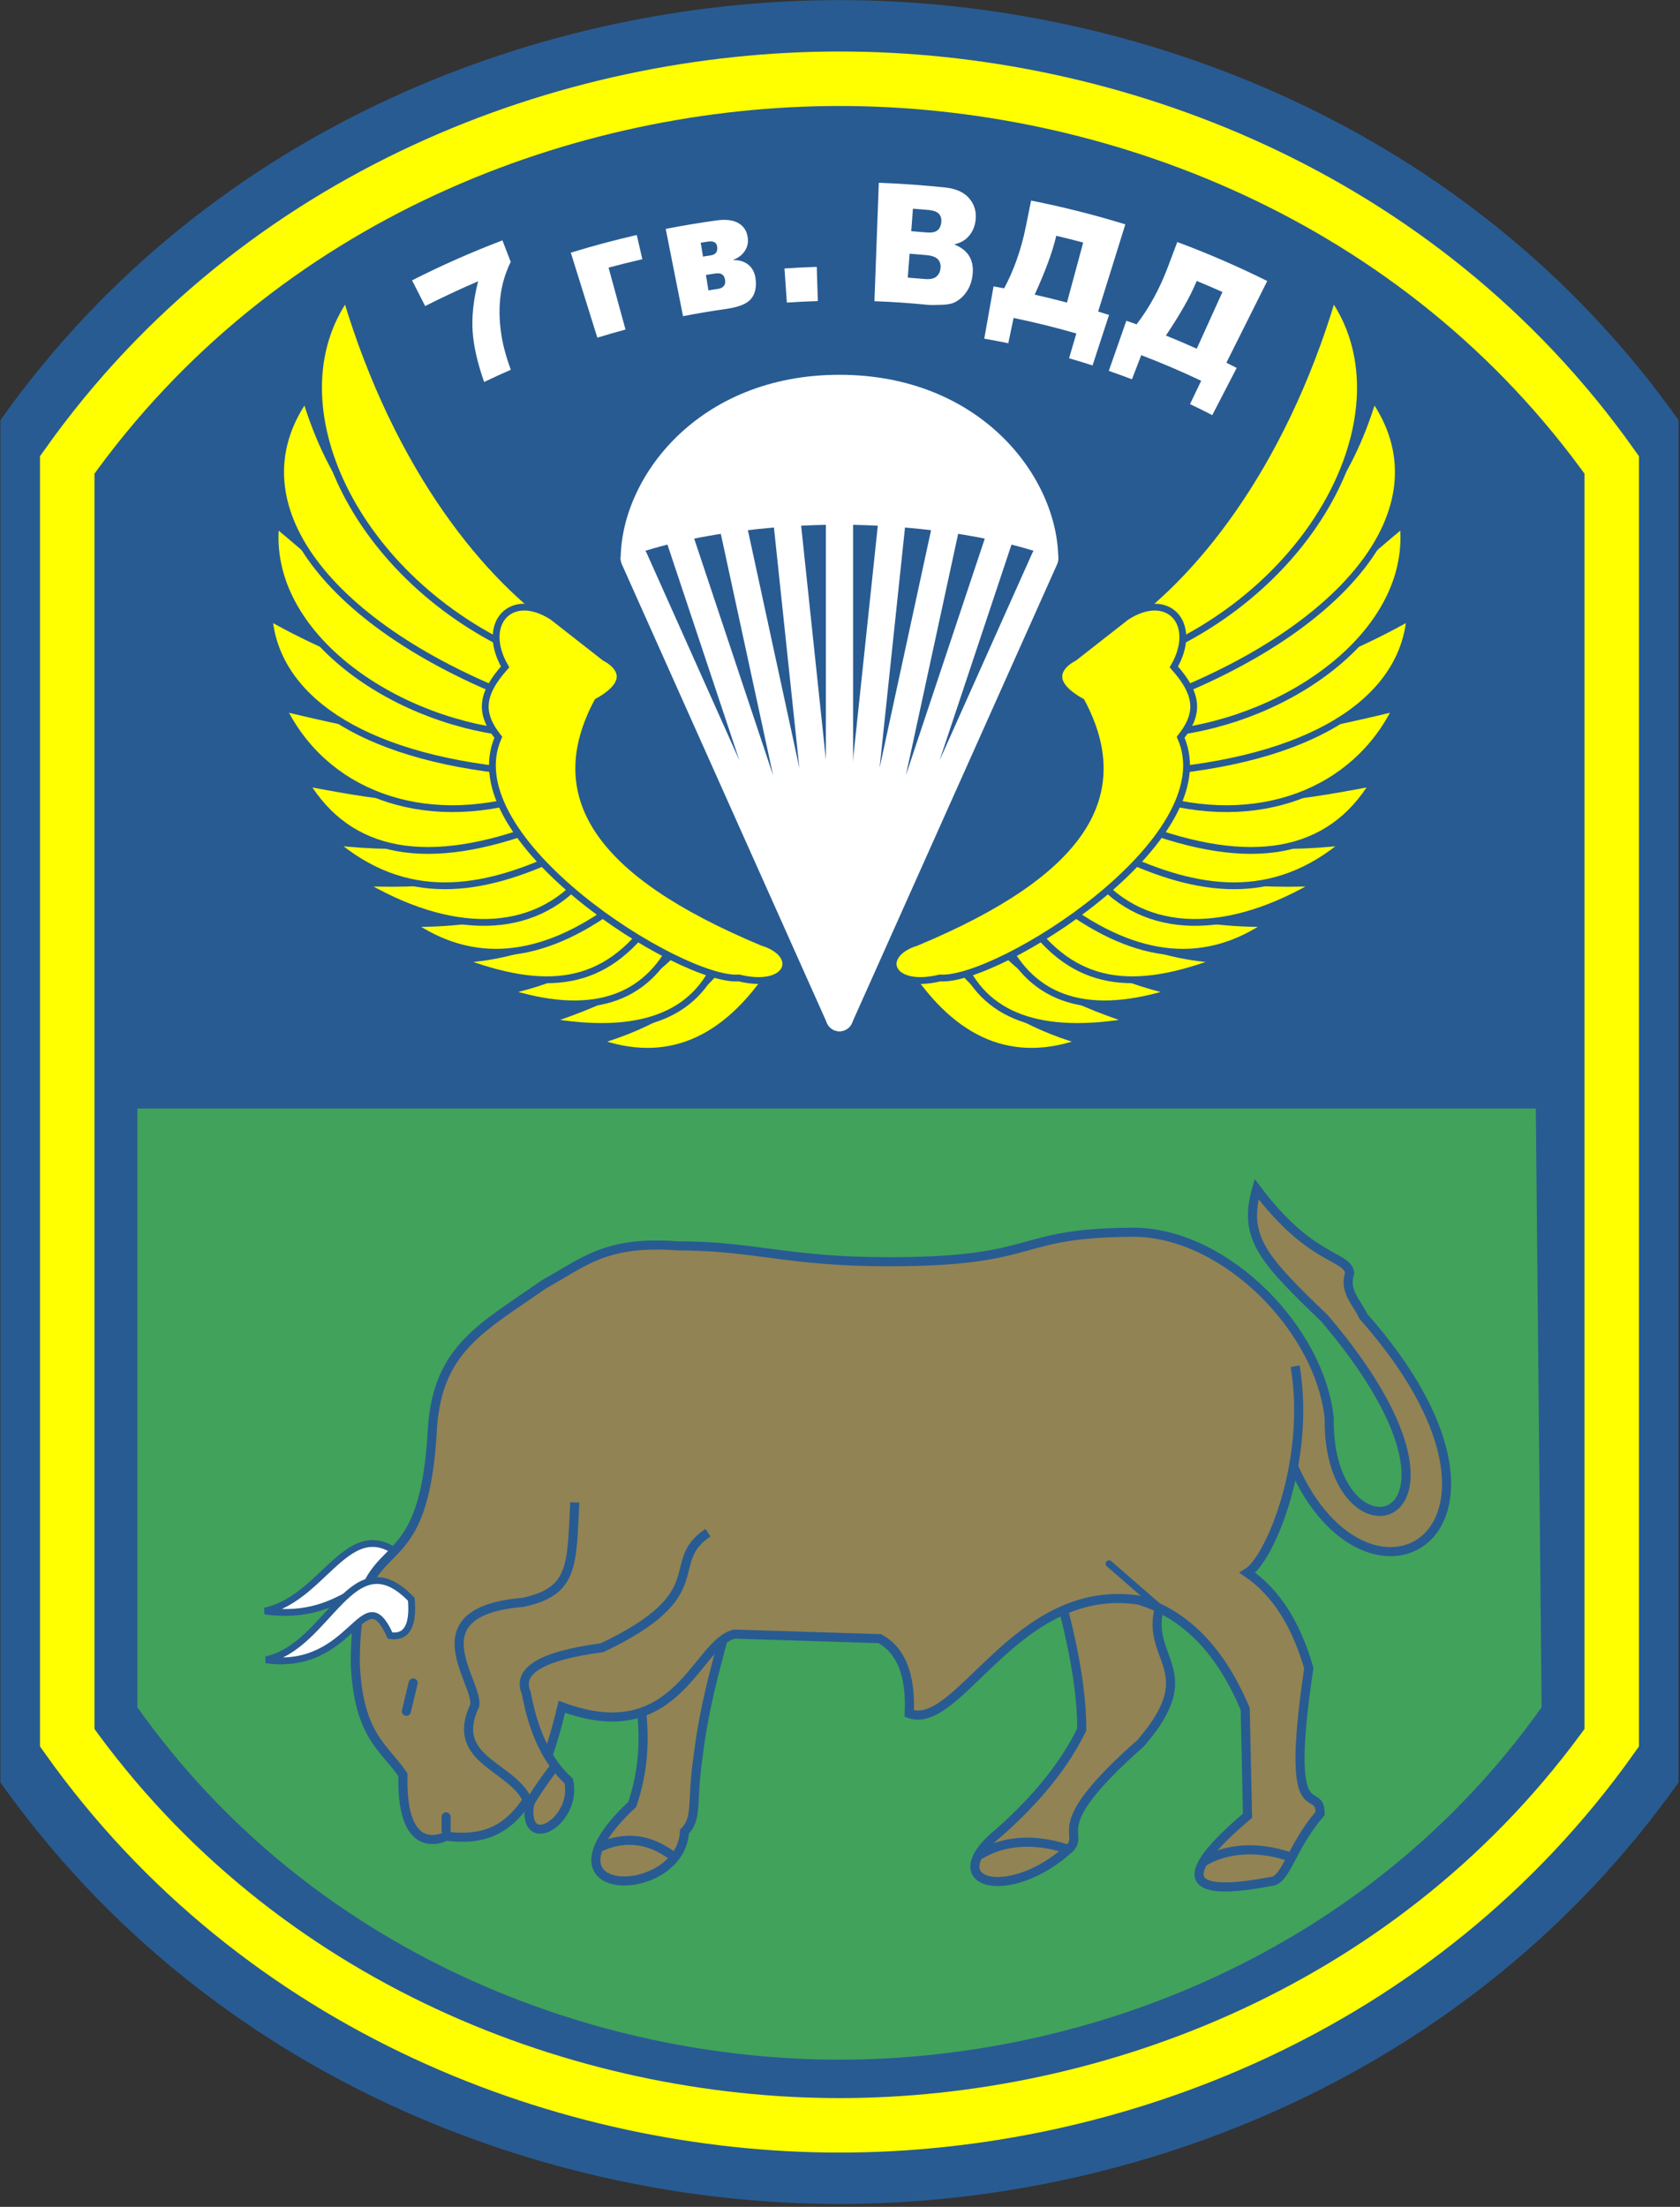 <?xml version="1.0" encoding="UTF-8" standalone="no"?>
<!-- Created with Inkscape (http://www.inkscape.org/) -->
<svg
   xmlns:svg="http://www.w3.org/2000/svg"
   xmlns="http://www.w3.org/2000/svg"
   xmlns:xlink="http://www.w3.org/1999/xlink"
   version="1.0"
   width="185"
   height="243"
   viewBox="-0.046 -0.012 185 243"
   id="svg1429"
   xml:space="preserve">
<rect x="-0.046" y="-0.012" width="185" height="243" fill="#333333" stroke="none"/>
<defs
   id="defs1431">
</defs>
<path
   d="M 92.396,0.271 C 60.152,0.271 23.302,13.919 0.271,46.333 L 0.271,196.167 C 23.302,228.581 60.152,242.4 92.396,242.4 C 124.64,242.4 161.491,228.581 184.522,196.167 L 184.522,46.333 C 161.491,13.919 124.641,0.271 92.396,0.271 L 92.396,0.271 z "
   style="fill:#285b92;stroke:#285b92;stroke-width:0.542;stroke-miterlimit:3.864"
   id="path1433" />
<path
   d="M 169.077,122.049 L 15.078,122.049 L 15.078,187.979 C 34.407,215.184 65.335,226.781 92.396,226.781 C 119.457,226.781 150.385,215.184 169.715,187.979 L 169.077,122.049 L 169.077,122.049 z "
   style="fill:#41a25b"
   id="path1435" />
<path
   d="M 116.577,175.422 C 118.253,181.469 119.085,186.469 119.077,190.422 C 117.234,194.226 114.234,197.976 110.077,201.672 C 102.936,207.42 111.077,209.672 117.827,203.422 C 119.327,201.672 115.077,201.172 125.577,191.922 C 133.327,182.922 124.327,182.672 128.577,174.672 L 116.577,175.422 L 116.577,175.422 z "
   style="fill:#918354;stroke:#285b92;stroke-miterlimit:3.864"
   id="path1437" />
<line
   fill="none"
   stroke="#FFFFFF"
   stroke-width="3"
   stroke-linecap="round"
   stroke-miterlimit="3.864"
   x1="92.396"
   y1="112.041"
   x2="92.396"
   y2="55.43"
   id="line1439"
   style="fill:none;stroke:#ffffff;stroke-width:3;stroke-linecap:round;stroke-miterlimit:3.864" />
<path
   d="M 92.396,8.658 C 62.632,8.658 28.617,21.256 7.357,51.178 L 7.357,191.335 C 28.617,221.256 62.632,234.012 92.396,234.012 C 122.16,234.012 156.176,221.256 177.436,191.335 L 177.436,51.178 C 156.177,21.256 122.16,8.658 92.396,8.658 L 92.396,8.658 z "
   style="fill:none;stroke:#ffff00;stroke-width:6;stroke-miterlimit:3.864"
   id="path1441" />
<path
   d="M 92.396,112.041 L 85.809,49.761 M 92.396,112.041 L 80.141,55.43 M 92.396,112.041 L 73.054,54.013 M 92.396,112.041 L 69.796,61.5 M 92.396,112.041 L 98.983,49.761 M 92.396,112.041 L 104.652,55.431 M 92.396,112.041 L 111.739,54.013 M 92.396,112.041 L 114.997,61.501"
   style="fill:none;stroke:#ffffff;stroke-width:3;stroke-linecap:round;stroke-miterlimit:3.864"
   id="path1443" />
<path
   d="M 42.786,177.713 C 39.786,171.047 38.786,178.713 29.119,177.38 C 36.077,175.922 38.577,165.422 45.119,172.213 C 45.378,175.151 44.601,177.985 42.786,177.713 L 42.786,177.713 z "
   style="fill:#ffffff;stroke:#285b92;stroke-width:0.75;stroke-miterlimit:3.864"
   id="path1445" />
<path
   d="M 92.396,41.257 C 76.805,41.257 68.301,52.595 68.301,61.599 C 75.388,58.765 85.309,57.765 92.396,57.765 C 99.483,57.765 109.404,58.765 116.491,61.599 C 116.491,52.595 107.987,41.257 92.396,41.257 L 92.396,41.257 z "
   style="fill:#ffffff"
   id="path1447" />
<path
   d="M 76.827,193.422 C 78.077,182.922 81.827,176.172 79.077,176.922 L 70.077,181.922 C 69.827,185.922 72.081,191.291 69.577,198.672 C 58.077,209.422 74.952,209.297 75.327,201.672 C 76.827,200.172 76.077,198.422 76.827,193.422 L 76.827,193.422 z "
   style="fill:#918354;stroke:#285b92;stroke-miterlimit:3.864"
   id="path1449" />
<path
   d="M 142.327,161.297 C 150.577,180.422 171.077,168.672 150.077,144.922 C 149.411,143.438 147.911,142.188 148.577,140.172 C 148.327,138.172 144.327,138.922 138.327,130.922 C 136.815,136.282 139.077,138.672 145.827,145.172 C 165.827,168.672 146.077,173.172 146.327,156.172 C 145.327,146.422 135.077,135.922 125.077,135.672 C 111.327,135.672 114.827,138.922 97.827,138.922 C 86.577,138.922 83.077,137.172 74.577,137.172 C 66.701,136.581 64.327,138.922 59.827,141.422 C 53.077,146.172 48.202,148.422 47.577,157.172 C 46.577,176.422 39.077,166.672 39.077,183.172 C 39.427,191.208 42.327,192.422 44.327,195.422 C 44.077,204.922 49.077,202.172 49.077,202.172 C 55.077,202.922 58.874,200.334 61.827,187.922 C 74.577,192.672 76.577,180.922 80.827,179.922 L 96.827,180.422 C 99.193,181.709 100.276,184.459 100.077,188.672 C 105.577,190.672 111.827,174.172 125.327,176.172 C 130.452,177.704 134.37,181.704 137.077,188.172 L 137.327,199.922 C 129.465,206.586 130.298,209.004 139.827,207.172 C 141.577,207.172 142.077,203.422 145.327,199.672 C 145.327,196.172 141.327,202.172 144.077,183.672 C 142.679,178.792 140.429,175.292 137.327,173.172 C 139.755,171.696 144.327,160.922 142.577,150.422"
   style="fill:#918354;fill-rule:evenodd;stroke:#285b92;stroke-miterlimit:3.864"
   id="path1451" />
<line
   fill="none"
   stroke="#285B92"
   stroke-width="0.75"
   stroke-linecap="round"
   stroke-miterlimit="3.864"
   x1="122.077"
   y1="172.172"
   x2="127.827"
   y2="177.172"
   id="line1453"
   style="fill:none;stroke:#285b92;stroke-width:0.75;stroke-linecap:round;stroke-miterlimit:3.864" />
<path
   d="M 49.077,201.547 L 49.077,200.047 M 44.702,188.422 L 45.452,185.297"
   style="fill:none;stroke:#285b92;stroke-linecap:round;stroke-miterlimit:3.864"
   id="path1455" />
<path
   d="M 77.911,168.755 C 72.911,172.088 78.911,175.422 66.244,181.422 C 59.604,182.295 56.826,183.961 57.911,186.422 C 58.714,190.783 60.269,194.006 62.577,196.088 C 63.577,200.422 57.577,204.088 58.244,198.755 C 56.911,194.422 49.244,194.088 52.244,187.755 C 52.577,185.088 45.577,177.422 57.577,176.422 C 63.114,175.217 62.911,172.422 63.244,165.422"
   style="fill:#918354;stroke:#285b92;stroke-miterlimit:3.864"
   id="path1457" />
<path
   d="M 42.911,180.088 C 39.911,173.422 38.911,184.088 29.244,182.755 C 36.202,181.297 38.702,169.297 45.244,176.088 C 45.503,179.026 44.726,180.36 42.911,180.088 L 42.911,180.088 z "
   style="fill:#ffffff;stroke:#285b92;stroke-width:0.75;stroke-miterlimit:3.864"
   id="path1459" />
<path
   d="M 66.202,203.297 C 68.877,202.142 71.46,202.475 73.952,204.297 M 107.952,204.172 C 110.339,202.725 113.714,202.35 117.327,203.547 M 132.458,205.013 C 134.844,203.567 138.219,203.192 141.833,204.388"
   style="fill:none;stroke:#285b92;stroke-linecap:round;stroke-miterlimit:3.864"
   id="path1461" />
<path
   d="M 65.577,114.672 C 71.938,112.829 76.689,109.829 79.827,105.672 L 85.077,106.672 C 79.774,114.805 73.273,117.472 65.577,114.672 L 65.577,114.672 z "
   style="fill:#ffff00;stroke:#285b92;stroke-width:0.75;stroke-miterlimit:3.864"
   id="path1463" />
<path
   d="M 60.077,112.422 C 67.734,109.928 72.734,107.011 75.077,103.672 L 79.077,105.422 C 76.597,111.897 70.263,114.231 60.077,112.422 L 60.077,112.422 z "
   style="fill:#ffff00;stroke:#285b92;stroke-width:0.75;stroke-miterlimit:3.864"
   id="path1465" />
<path
   d="M 55.577,109.172 C 61.945,107.798 66.945,105.131 70.577,101.172 L 74.327,103.422 C 71.11,110.227 64.86,112.143 55.577,109.172 L 55.577,109.172 z "
   style="fill:#ffff00;stroke:#285b92;stroke-width:0.75;stroke-miterlimit:3.864"
   id="path1467" />
<path
   d="M 50.327,105.672 C 57.225,105.311 62.725,102.978 66.827,98.672 L 71.827,101.172 C 66.577,108.672 60.077,109.422 50.327,105.672 L 50.327,105.672 z "
   style="fill:#ffff00;stroke:#285b92;stroke-width:0.75;stroke-miterlimit:3.864"
   id="path1469" />
<path
   d="M 45.077,101.672 C 53.594,101.772 59.677,99.939 63.327,96.172 L 67.827,99.672 C 59.568,105.819 51.985,106.486 45.077,101.672 L 45.077,101.672 z "
   style="fill:#ffff00;stroke:#285b92;stroke-width:0.75;stroke-miterlimit:3.864"
   id="path1471" />
<path
   d="M 39.577,97.172 C 49.097,97.621 55.848,96.287 59.827,93.172 L 64.327,96.422 C 58.729,103.182 49.479,103.099 39.577,97.172 L 39.577,97.172 z "
   style="fill:#ffff00;stroke:#285b92;stroke-width:0.75;stroke-miterlimit:3.864"
   id="path1473" />
<path
   d="M 36.578,92.672 C 45.414,93.683 52.581,92.85 58.078,90.172 L 61.578,94.172 C 53.077,98.172 44.657,99.61 36.578,92.672 L 36.578,92.672 z "
   style="fill:#ffff00;stroke:#285b92;stroke-width:0.75;stroke-miterlimit:3.864"
   id="path1475" />
<path
   d="M 33.578,86.172 C 42.828,87.922 50.328,89.172 57.078,85.922 L 59.578,90.922 C 47.062,95.728 38.395,94.145 33.578,86.172 L 33.578,86.172 z "
   style="fill:#ffff00;stroke:#285b92;stroke-width:0.75;stroke-miterlimit:3.864"
   id="path1477" />
<path
   d="M 31.078,77.922 C 40.996,80.302 49.33,81.969 56.078,80.922 L 58.328,87.672 C 46.327,91.422 35.578,87.172 31.078,77.922 L 31.078,77.922 z "
   style="fill:#ffff00;stroke:#285b92;stroke-width:0.75;stroke-miterlimit:3.864"
   id="path1479" />
<path
   d="M 29.578,67.922 C 39.495,73.505 49.411,76.422 59.328,76.672 L 56.578,84.922 C 39.308,83.261 30.308,76.594 29.578,67.922 L 29.578,67.922 z "
   style="fill:#ffff00;stroke:#285b92;stroke-width:0.75;stroke-miterlimit:3.864"
   id="path1481" />
<path
   d="M 30.328,57.672 C 29.078,69.422 42.578,79.172 56.078,80.672 L 57.828,73.922 C 40.077,69.922 46.634,71.144 30.328,57.672 L 30.328,57.672 z "
   style="fill:#ffff00;stroke:#285b92;stroke-width:0.75;stroke-miterlimit:3.864"
   id="path1483" />
<path
   d="M 61.577,71.172 L 57.577,77.172 C 36.327,69.172 25.356,55.53 33.606,43.781 C 39.356,63.031 53.585,65.815 61.577,71.172 L 61.577,71.172 z "
   style="fill:#ffff00;stroke:#285b92;stroke-width:0.75;stroke-miterlimit:3.864"
   id="path1485" />
<path
   d="M 38.077,32.672 C 43.827,51.922 53.835,63.815 61.827,69.172 L 57.577,71.922 C 38.997,63.822 29.828,44.422 38.077,32.672 L 38.077,32.672 z "
   style="fill:#ffff00;stroke:#285b92;stroke-width:0.75;stroke-miterlimit:3.864"
   id="path1487" />
<path
   d="M 65.744,77.255 C 60.327,87.422 65.333,95.997 83.911,103.755 C 88.244,105.088 86.935,109.046 81.327,107.672 C 75.077,108.172 49.827,92.422 54.827,81.172 C 52.762,78.567 52.845,76.483 55.577,73.422 C 52.827,68.672 56.21,64.902 60.827,67.922 L 66.577,72.422 C 66.577,72.422 70.827,74.422 65.744,77.255 L 65.744,77.255 z "
   style="fill:#ffff00;stroke:#285b92;stroke-width:0.75;stroke-miterlimit:3.864"
   id="path1489" />
<path
   d="M 119.216,114.672 C 112.855,112.829 108.105,109.829 104.966,105.672 L 99.716,106.672 C 105.02,114.805 111.52,117.472 119.216,114.672 L 119.216,114.672 z "
   style="fill:#ffff00;stroke:#285b92;stroke-width:0.75;stroke-miterlimit:3.864"
   id="path1491" />
<path
   d="M 124.716,112.422 C 117.059,109.928 112.059,107.011 109.716,103.672 L 105.716,105.422 C 108.196,111.897 114.53,114.231 124.716,112.422 L 124.716,112.422 z "
   style="fill:#ffff00;stroke:#285b92;stroke-width:0.75;stroke-miterlimit:3.864"
   id="path1493" />
<path
   d="M 129.216,109.172 C 122.848,107.798 117.848,105.131 114.216,101.172 L 110.466,103.422 C 113.683,110.227 119.933,112.143 129.216,109.172 L 129.216,109.172 z "
   style="fill:#ffff00;stroke:#285b92;stroke-width:0.75;stroke-miterlimit:3.864"
   id="path1495" />
<path
   d="M 134.466,105.672 C 127.568,105.311 122.068,102.978 117.966,98.672 L 112.966,101.172 C 118.216,108.672 124.716,109.422 134.466,105.672 L 134.466,105.672 z "
   style="fill:#ffff00;stroke:#285b92;stroke-width:0.75;stroke-miterlimit:3.864"
   id="path1497" />
<path
   d="M 139.716,101.672 C 131.199,101.772 125.116,99.939 121.466,96.172 L 116.966,99.672 C 125.225,105.819 132.808,106.486 139.716,101.672 L 139.716,101.672 z "
   style="fill:#ffff00;stroke:#285b92;stroke-width:0.75;stroke-miterlimit:3.864"
   id="path1499" />
<path
   d="M 145.216,97.172 C 135.696,97.621 128.946,96.287 124.966,93.172 L 120.466,96.422 C 126.063,103.182 135.313,103.099 145.216,97.172 L 145.216,97.172 z "
   style="fill:#ffff00;stroke:#285b92;stroke-width:0.75;stroke-miterlimit:3.864"
   id="path1501" />
<path
   d="M 148.216,92.672 C 139.379,93.683 132.212,92.85 126.716,90.172 L 123.216,94.172 C 131.716,98.172 140.136,99.61 148.216,92.672 L 148.216,92.672 z "
   style="fill:#ffff00;stroke:#285b92;stroke-width:0.75;stroke-miterlimit:3.864"
   id="path1503" />
<path
   d="M 151.216,86.172 C 141.966,87.922 134.466,89.172 127.716,85.922 L 125.216,90.922 C 137.731,95.728 146.398,94.145 151.216,86.172 L 151.216,86.172 z "
   style="fill:#ffff00;stroke:#285b92;stroke-width:0.75;stroke-miterlimit:3.864"
   id="path1505" />
<path
   d="M 153.716,77.922 C 143.797,80.302 135.464,81.969 128.716,80.922 L 126.466,87.672 C 138.466,91.422 149.216,87.172 153.716,77.922 L 153.716,77.922 z "
   style="fill:#ffff00;stroke:#285b92;stroke-width:0.75;stroke-miterlimit:3.864"
   id="path1507" />
<path
   d="M 155.216,67.922 C 145.299,73.505 135.382,76.422 125.466,76.672 L 128.216,84.922 C 145.485,83.261 154.485,76.594 155.216,67.922 L 155.216,67.922 z "
   style="fill:#ffff00;stroke:#285b92;stroke-width:0.75;stroke-miterlimit:3.864"
   id="path1509" />
<path
   d="M 154.466,57.672 C 155.716,69.422 142.216,79.172 128.716,80.672 L 126.966,73.922 C 144.716,69.922 138.159,71.144 154.466,57.672 L 154.466,57.672 z "
   style="fill:#ffff00;stroke:#285b92;stroke-width:0.75;stroke-miterlimit:3.864"
   id="path1511" />
<path
   d="M 123.216,71.172 L 127.216,77.172 C 148.466,69.172 159.437,55.53 151.187,43.781 C 145.437,63.031 131.208,65.815 123.216,71.172 L 123.216,71.172 z "
   style="fill:#ffff00;stroke:#285b92;stroke-width:0.75;stroke-miterlimit:3.864"
   id="path1513" />
<path
   d="M 146.716,32.672 C 140.966,51.922 130.958,63.815 122.966,69.172 L 127.216,71.922 C 145.797,63.822 154.966,44.422 146.716,32.672 L 146.716,32.672 z "
   style="fill:#ffff00;stroke:#285b92;stroke-width:0.75;stroke-miterlimit:3.864"
   id="path1515" />
<path
   d="M 119.049,77.255 C 124.466,87.422 119.46,95.997 100.882,103.755 C 96.549,105.088 97.859,109.046 103.466,107.672 C 109.716,108.172 134.966,92.422 129.966,81.172 C 132.031,78.567 131.948,76.483 129.216,73.422 C 131.966,68.672 128.583,64.902 123.966,67.922 L 118.216,72.422 C 118.216,72.422 113.966,74.422 119.049,77.255 L 119.049,77.255 z "
   style="fill:#ffff00;stroke:#285b92;stroke-width:0.75;stroke-miterlimit:3.864"
   id="path1517" />
<g
   id="g1519">
	<defs
   id="defs1521">
		<path
   d="M 55.136,36.665 C 55.301,37.861 55.659,39.207 56.202,40.705 C 55.216,41.135 54.236,41.583 53.264,42.05 C 52.532,39.947 52.107,38.095 52,36.494 C 51.894,34.894 52.073,33.047 52.606,30.962 C 50.637,31.806 48.692,32.715 46.772,33.688 C 46.292,32.746 45.81,31.802 45.33,30.859 C 48.58,29.211 51.903,27.743 55.282,26.456 C 55.586,27.245 55.889,28.034 56.194,28.824 C 55.643,29.956 55.288,31.104 55.112,32.26 C 54.902,33.661 54.914,35.132 55.136,36.665 L 55.136,36.665 z M 66.97,29.459 C 67.592,31.73 68.214,34.003 68.835,36.274 C 67.797,36.554 66.763,36.853 65.733,37.17 C 64.759,34.051 63.786,30.931 62.811,27.812 C 65.21,27.072 67.632,26.423 70.073,25.866 C 70.279,26.755 70.485,27.642 70.691,28.531 C 69.446,28.816 68.205,29.125 66.97,29.459 L 66.97,29.459 z M 82.601,32.964 C 82.126,33.485 81.22,33.822 79.875,34.012 C 78.301,34.235 76.731,34.5 75.168,34.805 C 74.532,31.6 73.897,28.396 73.262,25.192 C 75.132,24.827 77.01,24.515 78.894,24.255 C 79.919,24.114 80.729,24.228 81.314,24.582 C 81.898,24.937 82.226,25.49 82.306,26.235 C 82.363,26.76 82.24,27.235 81.945,27.66 C 81.65,28.085 81.244,28.393 80.725,28.588 C 80.727,28.6 80.728,28.612 80.73,28.625 C 81.408,28.615 81.969,28.801 82.408,29.175 C 82.846,29.55 83.099,30.088 83.172,30.787 C 83.268,31.719 83.073,32.442 82.601,32.964 L 82.601,32.964 z M 78.926,27.142 C 78.861,26.686 78.527,26.499 77.927,26.589 C 77.657,26.63 77.387,26.672 77.118,26.714 C 77.2,27.223 77.282,27.733 77.365,28.241 C 77.646,28.197 77.928,28.153 78.21,28.11 C 78.768,28.027 79.007,27.707 78.926,27.142 L 78.926,27.142 z M 78.777,30.097 C 78.415,30.15 78.053,30.205 77.692,30.263 C 77.783,30.828 77.875,31.395 77.965,31.96 C 78.32,31.903 78.676,31.85 79.031,31.796 C 79.296,31.758 79.5,31.657 79.645,31.494 C 79.791,31.33 79.844,31.114 79.806,30.846 C 79.728,30.26 79.382,30.008 78.777,30.097 L 78.777,30.097 z M 86.601,33.307 C 86.513,32.055 86.427,30.803 86.341,29.55 C 87.524,29.47 88.708,29.412 89.894,29.375 C 89.933,30.63 89.973,31.884 90.013,33.139 C 88.874,33.174 87.736,33.23 86.601,33.307 L 86.601,33.307 z M 107.376,24.328 C 107.265,25.093 106.945,25.716 106.429,26.203 C 106.085,26.528 105.618,26.76 105.031,26.902 C 105.856,27.231 106.427,27.701 106.746,28.299 C 107.064,28.899 107.156,29.61 107.031,30.429 C 106.93,31.098 106.703,31.678 106.353,32.172 C 106.003,32.666 105.576,33.037 105.07,33.287 C 104.756,33.443 104.304,33.528 103.715,33.548 C 102.932,33.576 102.414,33.583 102.162,33.558 C 100.194,33.36 98.221,33.225 96.246,33.154 C 96.406,28.807 96.566,24.462 96.728,20.115 C 99.176,20.204 101.624,20.378 104.063,20.637 C 105.283,20.766 106.181,21.196 106.742,21.899 C 107.304,22.605 107.509,23.417 107.376,24.328 L 107.376,24.328 z M 99.917,30.557 C 100.518,30.601 101.117,30.651 101.716,30.706 C 102.323,30.763 102.763,30.685 103.04,30.468 C 103.315,30.249 103.479,29.936 103.524,29.523 C 103.568,29.14 103.477,28.819 103.251,28.559 C 103.025,28.299 102.592,28.136 101.957,28.077 C 101.343,28.02 100.729,27.969 100.115,27.924 C 100.05,28.801 99.983,29.678 99.917,30.557 L 99.917,30.557 z M 103.356,23.543 C 103.147,23.306 102.752,23.159 102.173,23.105 C 101.611,23.055 101.049,23.008 100.486,22.967 C 100.425,23.793 100.362,24.619 100.3,25.445 C 100.84,25.485 101.38,25.529 101.92,25.578 C 102.501,25.631 102.914,25.563 103.164,25.37 C 103.415,25.178 103.563,24.877 103.607,24.468 C 103.65,24.089 103.567,23.781 103.356,23.543 L 103.356,23.543 z M 120.882,34.291 C 121.282,34.414 121.681,34.54 122.08,34.668 C 121.476,36.521 120.87,38.375 120.265,40.227 C 119.408,39.95 118.545,39.687 117.679,39.437 C 117.946,38.527 118.212,37.616 118.479,36.706 C 116.195,36.047 113.89,35.477 111.57,34.999 C 111.375,35.927 111.181,36.855 110.986,37.783 C 110.106,37.601 109.224,37.432 108.34,37.278 C 108.682,35.36 109.023,33.442 109.363,31.523 C 109.754,31.591 110.142,31.662 110.529,31.735 C 111.576,29.787 112.396,27.525 112.92,24.928 C 113.113,23.976 113.305,23.024 113.497,22.072 C 116.992,22.767 120.456,23.64 123.875,24.692 C 122.876,27.893 121.88,31.091 120.882,34.291 L 120.882,34.291 z M 116.267,25.951 C 116.253,26.006 116.241,26.061 116.228,26.116 C 115.81,27.874 115.011,29.972 113.894,32.431 C 115.083,32.699 116.267,32.99 117.447,33.305 C 118.043,31.101 118.638,28.898 119.234,26.695 C 118.247,26.431 117.259,26.184 116.267,25.951 L 116.267,25.951 z M 135.003,39.928 C 135.382,40.116 135.76,40.307 136.136,40.501 C 135.24,42.233 134.345,43.966 133.448,45.698 C 132.636,45.28 131.82,44.877 130.997,44.485 C 131.408,43.63 131.817,42.773 132.227,41.918 C 130.058,40.887 127.856,39.946 125.626,39.096 C 125.284,39.982 124.943,40.867 124.604,41.752 C 123.757,41.43 122.909,41.122 122.054,40.825 C 122.7,38.985 123.342,37.146 123.987,35.306 C 124.362,35.436 124.738,35.568 125.112,35.702 C 126.462,33.948 127.634,31.846 128.569,29.365 C 128.912,28.456 129.255,27.547 129.596,26.637 C 132.958,27.89 136.266,29.321 139.502,30.931 C 138.003,33.931 136.503,36.929 135.003,39.928 L 135.003,39.928 z M 131.733,30.921 C 131.712,30.973 131.69,31.025 131.669,31.077 C 130.974,32.746 129.845,34.688 128.345,36.936 C 129.485,37.395 130.616,37.877 131.74,38.383 C 132.682,36.302 133.625,34.222 134.568,32.142 C 133.628,31.72 132.684,31.313 131.733,30.921 L 131.733,30.921 z "
   id="XMLID_2_" />
	</defs>
	<use
   style="fill:#ffffff"
   id="use1524"
   x="0"
   y="0"
   width="185"
   height="243"
   xlink:href="#XMLID_2_" />
	<clipPath
   id="XMLID_1_">
		<use
   id="use1527"
   x="0"
   y="0"
   width="185"
   height="243"
   xlink:href="#XMLID_2_" />
	</clipPath>
</g>
<path
   d="M 58.244,198.755 C 58.39,198.007 60.96,194.594 61.009,194.55"
   style="fill:none;stroke:#285b92;stroke-linecap:round;stroke-miterlimit:3.864"
   id="path1529" />
</svg>
